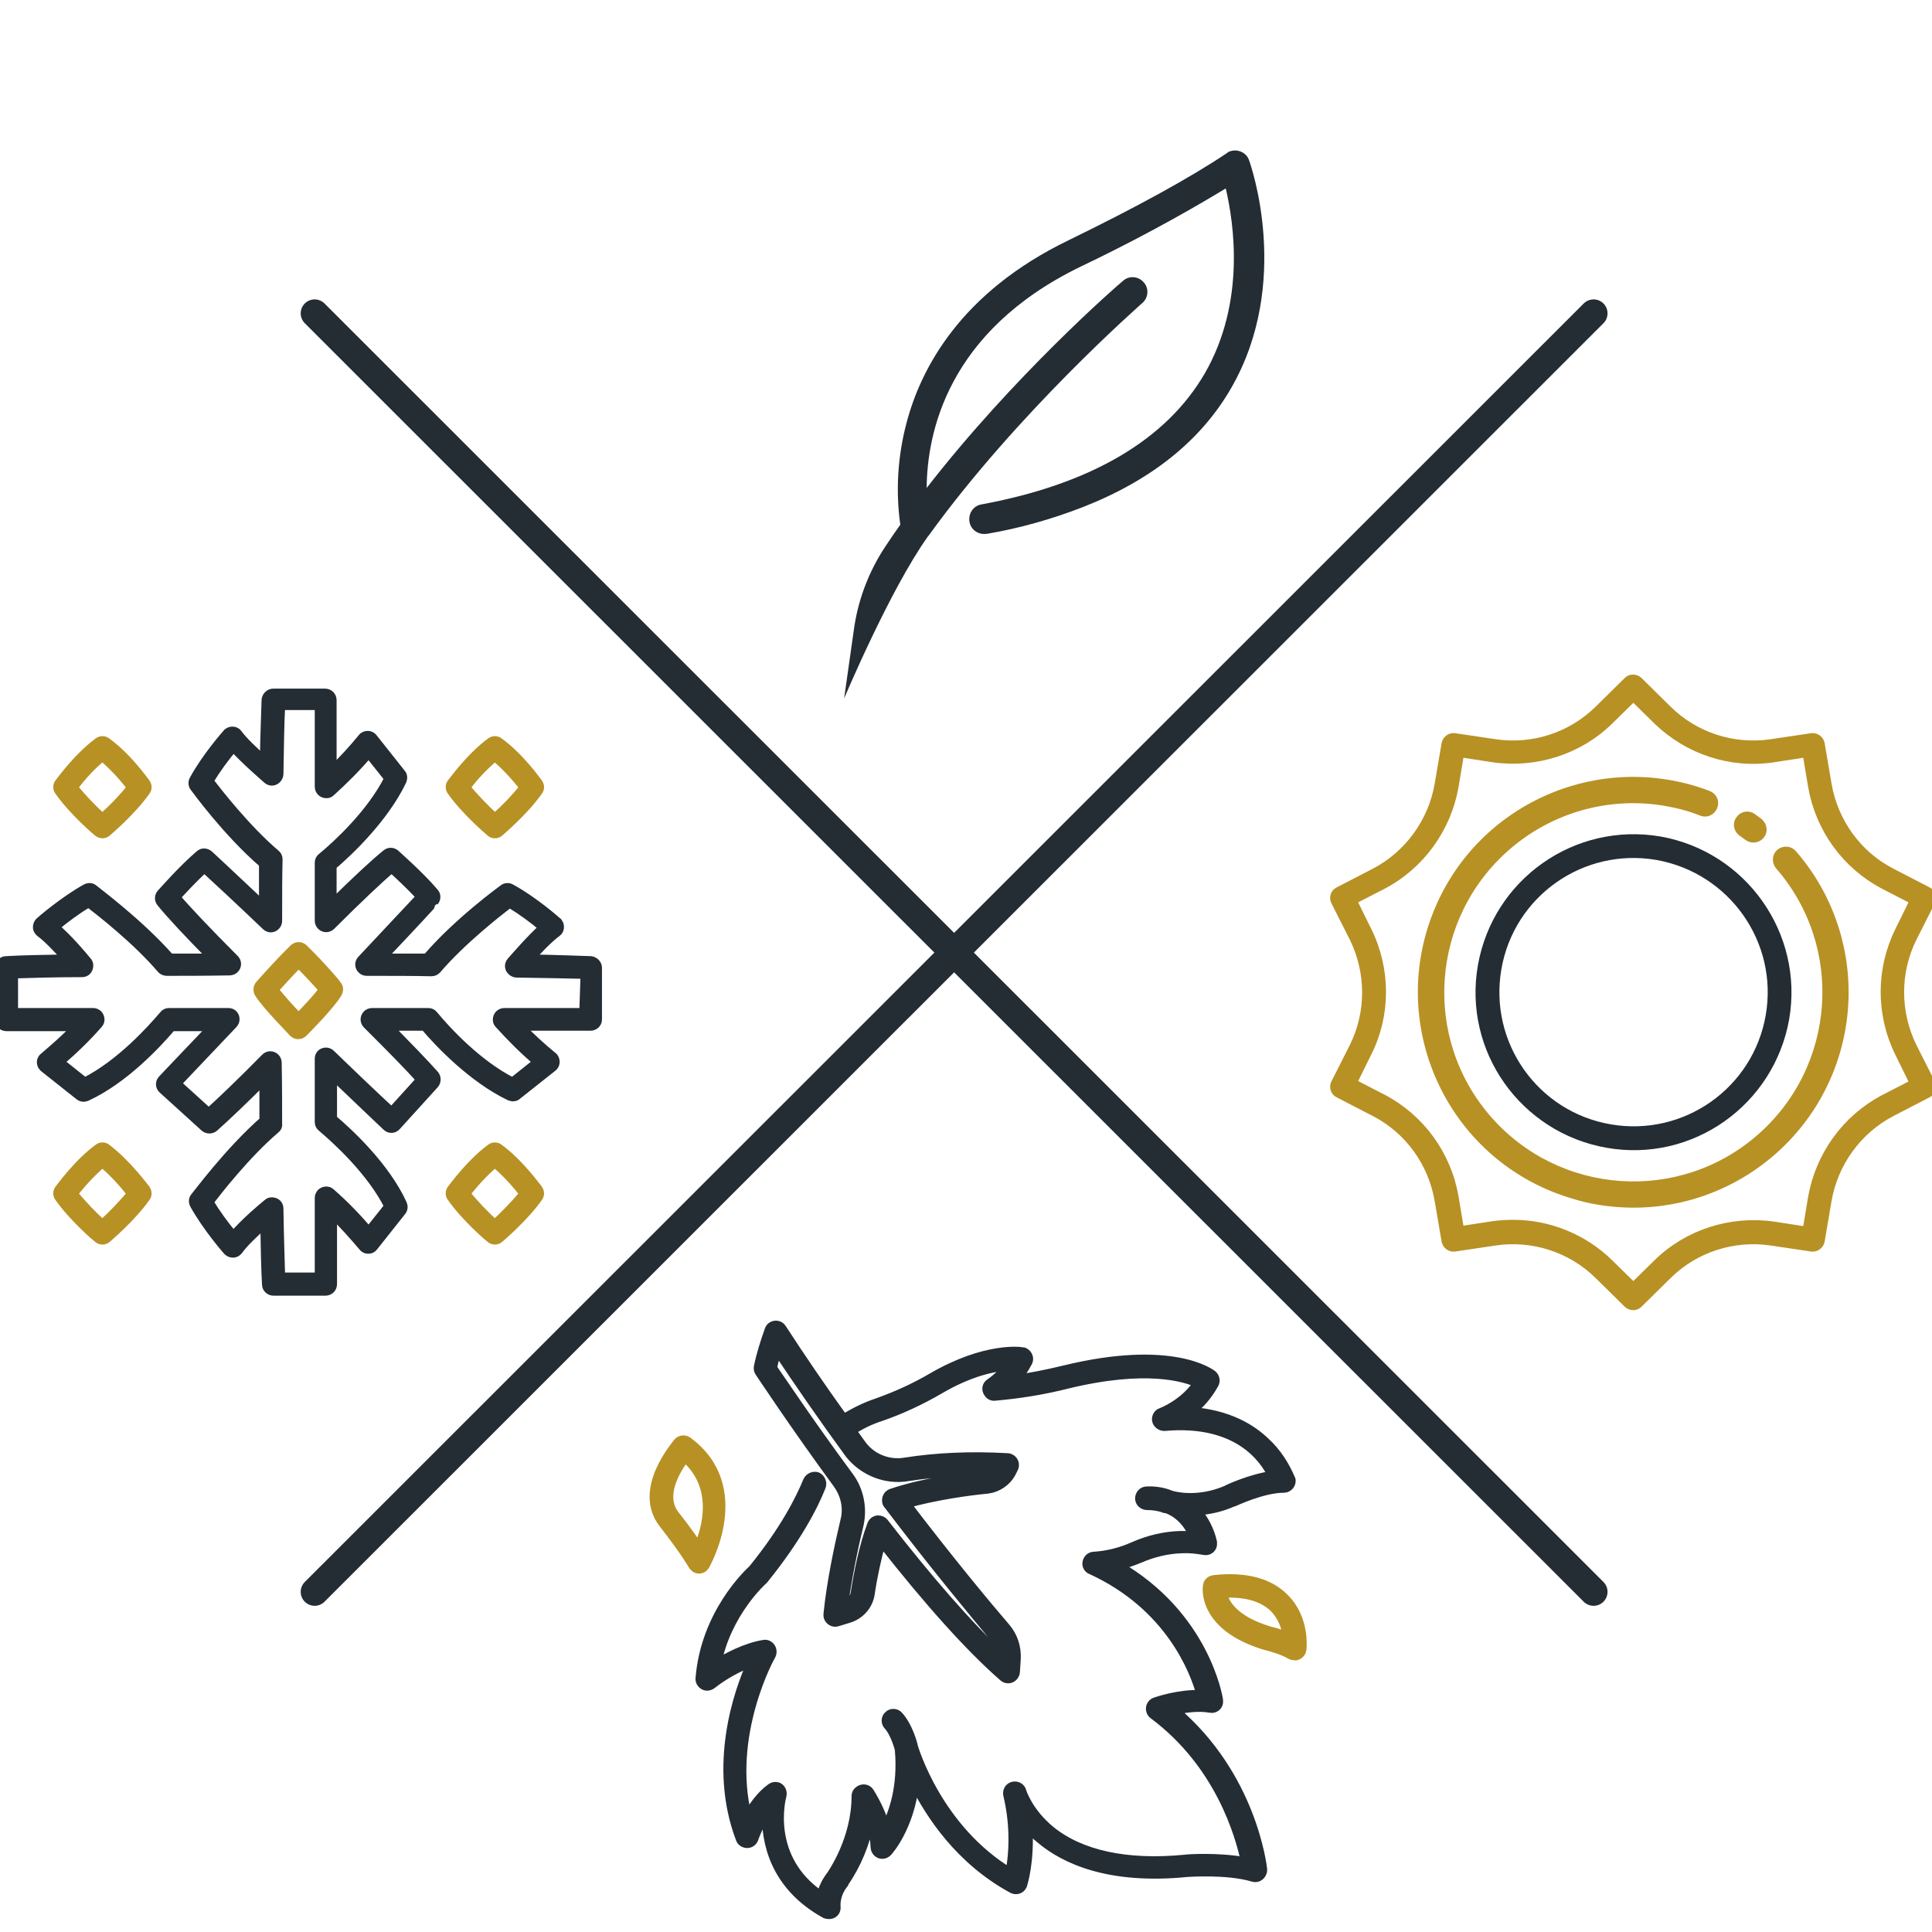 <?xml version="1.0" encoding="utf-8"?>
<!-- Generator: Adobe Illustrator 24.3.0, SVG Export Plug-In . SVG Version: 6.00 Build 0)  -->
<svg version="1.1" id="Capa_1" xmlns="http://www.w3.org/2000/svg" xmlns:xlink="http://www.w3.org/1999/xlink" x="0px" y="0px"
	 viewBox="0 0 447 447" style="enable-background:new 0 0 447 447;" xml:space="preserve">
<style type="text/css">
	.st0{fill:#B79124;}
	.st1{fill:#242C34;}
	.st2{fill:#242C34;stroke:#242C34;stroke-width:2.153;stroke-miterlimit:10;}
	.st3{fill:#B79124;stroke:#B79124;stroke-width:2.153;stroke-miterlimit:10;}
	.st4{fill:#B79124;stroke:#B79124;stroke-width:2.38;stroke-miterlimit:10;}
	.st5{fill:none;stroke:#242C34;stroke-width:6.458;stroke-linecap:round;stroke-miterlimit:10;}
</style>
<g>
	<g>
		<path class="st0" d="M739.7-112h-26.2c-2.2,0-4,1.8-4,4s1.8,4,4,4h26.2c2.2,0,4-1.8,4-4S741.9-112,739.7-112z"/>
	</g>
</g>
<g>
	<g>
		<path class="st0" d="M672.1-112h-26.3c-2.2,0-4,1.8-4,4s1.8,4,4,4h26.3c2.2,0,4-1.8,4-4S674.3-112,672.1-112z"/>
	</g>
</g>
<g>
	<g>
		<path class="st0" d="M604.4-112h-26.2c-2.2,0-4,1.8-4,4s1.8,4,4,4h26.2c2.2,0,4-1.8,4-4S606.6-112,604.4-112z"/>
	</g>
</g>
<g>
	<g>
		<path class="st0" d="M536.8-112h-26.2c-2.2,0-4,1.8-4,4s1.8,4,4,4h26.2c2.2,0,4-1.8,4-4S539-112,536.8-112z"/>
	</g>
</g>
<g>
	<g>
		<path class="st0" d="M752-176.5c-0.1-0.1-0.2-0.2-0.4-0.3c-12.9-11.2-32-11.2-44.9,0c-6.7,6-16.8,6-23.4,0
			c-12.9-11.2-32-11.2-44.9,0c-6.7,6-16.8,6-23.4,0c-12.9-11.2-32-11.2-44.9,0c-6.7,6-16.8,6-23.4,0c-12.9-11.2-32-11.2-44.9,0
			c-1.7,1.4-1.9,3.9-0.5,5.6c1.4,1.7,3.9,1.9,5.6,0.5c9.9-8.8,24.8-8.8,34.7,0c9.6,8.4,24,8.4,33.6,0c9.9-8.8,24.8-8.8,34.7,0
			c9.6,8.4,24,8.4,33.6,0c9.9-8.8,24.8-8.8,34.7,0c9.6,8.4,24,8.4,33.6,0c9.9-8.9,24.8-8.9,34.7,0c1.6,1.5,4.1,1.4,5.7-0.2
			C753.8-172.5,753.6-175,752-176.5z"/>
	</g>
</g>
<g>
	<g>
		<path class="st0" d="M640.7-445.2l-12-26.8c-0.9-2-3.3-2.9-5.3-2c-0.9,0.4-1.6,1.1-2,2l-12,27c-2.2,5.6-1.5,12,1.9,17
			c3.1,4.7,8.3,7.5,13.8,7.6c5.9,0,11.3-3,14.5-8C642.8-433.5,643.2-439.8,640.7-445.2z M632.5-432.8c-1.6,2.6-4.4,4.2-7.4,4.3
			c-2.9-0.1-5.5-1.6-7.1-4c-2-2.7-2.5-6.3-1.3-9.4l8.4-18.6l8,18.6C634.5-439,634.3-435.5,632.5-432.8z"/>
	</g>
</g>
<g>
	<g>
		<path class="st0" d="M583.1-429.2l-12-26.8c-0.9-2-3.3-2.9-5.3-2c-0.9,0.4-1.6,1.1-2,2l-12,27c-2.2,5.6-1.5,12,1.9,17
			c3.1,4.7,8.3,7.5,13.8,7.6c5.9,0,11.3-3,14.4-8C585.2-417.5,585.6-423.8,583.1-429.2z M575.2-416.8c-1.6,2.7-4.5,4.3-7.7,4.3
			c-2.9-0.1-5.6-1.6-7.1-4c-1.9-2.8-2.4-6.3-1.2-9.4l8.3-18.6l8.3,18.6C577.2-423,577-419.5,575.2-416.8z"/>
	</g>
</g>
<g>
	<g>
		<path class="st0" d="M698-429.2L686-456c-0.6-1.5-2.1-2.4-3.7-2.4c-1.6,0-3,1-3.6,2.4l-12,27c-2.2,5.6-1.5,12,1.9,17
			c3.1,4.7,8.2,7.5,13.8,7.6c5.9,0,11.3-3,14.4-8C700.1-417.5,700.5-423.8,698-429.2z M690.2-416.8c-1.7,2.7-4.6,4.3-7.7,4.3
			c-2.9-0.1-5.5-1.6-7.1-4c-1.9-2.8-2.4-6.3-1.2-9.4l8.2-18.6l8.3,18.6C692.1-423,691.9-419.5,690.2-416.8z"/>
	</g>
</g>
<g>
	<g>
		<path class="st1" d="M825.6-126.2c-0.7-1.4-2.1-2.2-3.6-2.2h-27.2v-72c0-22.3-18-40.4-40.3-40.5h-0.3v-58.3
			c0-17.3-14.1-31.4-31.4-31.4h-25.6v-65.3c0-2.2-1.8-4-4-4H672c-2.2,0-4,1.8-4,4v65.4h-28v-81.4c0-2.2-1.8-4-4-4h-21.5
			c-2.2,0-4,1.8-4,4v81.4h-28v-65.4c0-2.2-1.8-4-4-4h-21.3c-2.2,0-4,1.8-4,4v65.4h-25.6c-17.3,0-31.4,14.1-31.4,31.4v58.3h-0.3
			c-22.3,0-40.3,18.1-40.4,40.4v72h-27.3c-1.5,0-2.9,0.9-3.6,2.2c-0.6,1.3-0.4,2.8,0.4,4l26.1,33.4c0.8,1,1.9,1.5,3.1,1.5h149.7V-54
			c0,0.3,0,0.5,0,0.8h-16.6c-13.1,0.1-24.9,8.2-29.6,20.4c-0.5,1.2-0.3,2.6,0.4,3.7s2,1.7,3.3,1.8h127.3c1.3,0,2.5-0.7,3.3-1.8
			c0.7-1.1,0.9-2.5,0.4-3.7c-4.7-12.2-16.5-20.3-29.6-20.4H646c0-0.3,0-0.5,0-0.8v-33.4h149.7c1.2,0,2.4-0.6,3.1-1.5l26.2-33.2
			C826-123.3,826.1-124.9,825.6-126.2z M675.9-391.9h13.2v61.4h-13.2V-391.9z M618.4-407.9h13.4v77.4h-13.4V-407.9z M561.1-391.9
			h13.2v61.4h-13.2V-391.9z M504.1-288h191.5c2.2,0,4-1.8,4-4c0-2.2-1.8-4-4-4H504.1v-3.2c0-12.9,10.5-23.4,23.4-23.4h195.1
			c12.9,0,23.4,10.5,23.4,23.4l0,0v3.2h-29.2c-2.2,0-4,1.8-4,4c0,2.2,1.8,4,4,4H746v12.3H528.6c-2.2,0-4,1.8-4,4c0,2.2,1.8,4,4,4
			h217.5v26.8h-242V-288L504.1-288z M463.5-200.4c0-17.9,14.5-32.3,32.4-32.4h258.6c17.8,0,32.3,14.4,32.4,32.2v0.1v72H463.5V-200.4
			z M662.9-45.1c7.6,0,14.7,3.6,19.2,9.8v0.1H568.2c4.4-6.2,11.6-9.8,19.2-9.9H662.9z M638.4-53.2v0.1h-26.6c0-0.3,0-0.5,0-0.8
			v-33.3h26.3v33.3C638.2-53.6,638.3-53.4,638.4-53.2z M807-111.9h-25.9c-2.2,0-4,1.8-4,4s1.8,4,4,4h19.6l-6.8,8.7H642.7h-0.4h-0.4
			h-33.4h-0.4h-0.4H456.2l-6.8-8.7H469c2.2,0,4-1.8,4-4s-1.8-4-4-4h-25.8l-6.8-8.6h377.4L807-111.9z"/>
	</g>
</g>
<g>
	<g>
		<path class="st0" d="M-272.6,74.3l-23.2-24.4c-0.8-0.8-1.8-1.2-2.9-1.2h-99.2c-1.1,0-2.1,0.5-2.9,1.2L-424,74.3
			c-1.5,1.6-1.5,4,0,5.6l72.8,72.7c1.6,1.6,4.1,1.6,5.7,0l0,0l72.9-72.7C-271,78.4-271,75.9-272.6,74.3z M-339.7,56.7l15.5,16.4h-48
			l15.6-16.4L-339.7,56.7z M-396.2,56.7h28.2l-15.6,16.4h-28.1L-396.2,56.7z M-411.4,81.1h26.5l24.6,51L-411.4,81.1z M-348.2,138.9
			l-27.5-57.8h54.8L-348.2,138.9z M-336.2,132.1l24.1-51h26.8L-336.2,132.1z M-313,73.1l-15.6-16.4h28.4l15.2,16.4H-313z"/>
	</g>
</g>
<g>
	<g>
		<path class="st0" d="M-348.2,1.1c-2.2,0-4,1.8-4,4v16.4c0,2.2,1.8,4,4,4s4-1.8,4-4V5.1C-344.2,2.9-346,1.1-348.2,1.1z"/>
	</g>
</g>
<g>
	<g>
		<path class="st0" d="M-260.9,31.5c-1-2-3.4-2.7-5.4-1.7c-0.1,0.1-0.2,0.1-0.3,0.2l-14.3,8.2c-1.9,1.1-2.6,3.6-1.4,5.5l0,0
			c0.7,1.2,2,2,3.5,2c0.7,0,1.4-0.2,2-0.6l14.3-8.2C-260.6,35.9-259.8,33.5-260.9,31.5z"/>
	</g>
</g>
<g>
	<g>
		<path class="st0" d="M-415.5,38.2C-415.6,38.2-415.6,38.2-415.5,38.2l-14.3-8.3c-1.9-1.2-4.3-0.6-5.5,1.2
			c-1.2,1.9-0.6,4.3,1.2,5.5c0.1,0.1,0.2,0.1,0.3,0.2l0,0l14.3,8.2c0.6,0.4,1.3,0.5,2,0.6c1.4,0,2.8-0.8,3.5-2
			C-413,41.8-413.6,39.3-415.5,38.2z"/>
	</g>
</g>
<g>
	<g>
		<path class="st0" d="M-393.1,29c-0.1-0.1-0.1-0.2-0.2-0.3l-8.2-14.3c-1.2-1.9-3.7-2.4-5.5-1.2c-1.8,1.1-2.4,3.4-1.4,5.2l8.2,14.3
			c1,2,3.4,2.7,5.4,1.7C-392.8,33.4-392.1,31-393.1,29z"/>
	</g>
</g>
<g>
	<g>
		<path class="st0" d="M-289.7,13.1c-1.8-1-4.1-0.4-5.2,1.4l-8.2,14.3c-1.1,1.9-0.5,4.4,1.4,5.5l0,0c1.9,1.1,4.4,0.5,5.5-1.5l0,0
			l8.2-14.3C-286.9,16.5-287.7,14.1-289.7,13.1z"/>
	</g>
</g>
<g>
	<g>
		<path class="st0" d="M-367.3,22.5l-4.2-16c-0.5-2.2-2.7-3.5-4.8-3c-2.2,0.5-3.5,2.7-3,4.8c0,0.1,0,0.2,0.1,0.3l4.1,15.8
			c0.5,1.8,2.1,3,4,3c0.3,0.1,0.7,0.1,1,0C-368,26.8-366.7,24.7-367.3,22.5z"/>
	</g>
</g>
<g>
	<g>
		<path class="st0" d="M-319.6,3.3c-2.1-0.6-4.3,0.5-5,2.7c0,0.1-0.1,0.2-0.1,0.3l-4.2,16c-0.7,2.1,0.5,4.4,2.6,5c0,0,0,0,0.1,0
			c0.3,0.1,0.7,0.1,1,0c1.9,0.1,3.5-1.2,4-3l4.2-16C-316.3,6.2-317.5,3.9-319.6,3.3z"/>
	</g>
</g>
<g>
	<g>
		<path class="st1" d="M-157.6,356.4c-0.8-2.1-3.1-3.1-5.2-2.4s-3.1,3.1-2.4,5.2c3,7.9-1,16.8-9,19.8c-1.7,0.7-3.6,1-5.4,1H-517
			c-8.5,0-15.4-6.9-15.4-15.3c0-1.9,0.3-3.7,1-5.4c0.8-2.1-0.3-4.4-2.4-5.2c-2.1-0.8-4.4,0.3-5.2,2.4c-2.7,7.2-1.7,15.2,2.6,21.5
			c4.4,6.3,11.5,10,19.2,10h337.4c12.9,0,23.4-10.5,23.4-23.4C-156.2,361.8-156.7,359-157.6,356.4z"/>
	</g>
</g>
<g>
	<g>
		<path class="st1" d="M-517.2,336.2c-2.2,0-4,1.8-4,4v22.9c0,2.2,1.8,4,4,4s4-1.8,4-4v-22.9C-513.2,338-515,336.2-517.2,336.2z"/>
	</g>
</g>
<g>
	<g>
		<path class="st1" d="M-179.2,336.2c-2.2,0-4,1.8-4,4v22.9c0,2.2,1.8,4,4,4s4-1.8,4-4v-22.9C-175.2,338-177,336.2-179.2,336.2z"/>
	</g>
</g>
<g>
	<g>
		<path class="st1" d="M-157.6,295.6l-30.6-82.7c-2.9-7.8-9.8-13.5-18.1-14.9c5.3-4.5,8.9-10.7,10.3-17.6l34.5-175.2
			c3.3-16.9-7.8-33.3-24.7-36.6c-2-0.4-4-0.6-6.1-0.6h-312c-17.3,0-31.2,14-31.2,31.3c0,2,0.2,4,0.6,6l34.5,175.2
			c1.3,6.8,4.9,12.9,10.1,17.5c-8.1,1.5-14.9,7.2-17.8,14.9l-30.9,82.7c-4.5,12.1,1.7,25.6,13.9,30.1c2.6,1,5.3,1.4,8.1,1.5h337.4
			c12.9,0,23.4-10.6,23.4-23.5C-156.1,300.9-156.6,298.2-157.6,295.6z M-492.6,178.9L-492.6,178.9L-527.2,3.8
			c-2.5-12.6,5.7-24.8,18.3-27.3c1.6-0.3,3.1-0.5,4.7-0.4h312c12.8,0,23.2,10.4,23.2,23.2c0,1.5-0.1,3-0.4,4.5L-204,178.9
			c-2.2,10.9-11.7,18.7-22.8,18.7H-256c-6.9-26.9-25.1-49.4-50-61.6l6.6-6.6c1.6-1.6,1.6-4.1,0-5.7l0,0c-1.6-1.6-4.1-1.6-5.6,0
			l-43.2,43.2l-43.2-43.2c-1.6-1.6-4.1-1.6-5.6,0c-1.6,1.6-1.6,4.1,0,5.7l0,0l6.6,6.6c-24.8,12.3-42.9,34.8-49.8,61.6h-29.6
			C-480.9,197.6-490.5,189.8-492.6,178.9z M-426,200.1c-1.9,6.9-2.8,13.9-2.8,21c0,22.5,9.3,43.9,25.8,59.2h-9.2
			c-32.7-35.2-30.6-90.2,4.6-122.9c6.9-6.4,14.8-11.6,23.4-15.5l4.9,5C-402.2,156.4-419.5,176.1-426,200.1z M-373.2,153.1l22.2,22.2
			c1.6,1.6,4.1,1.6,5.7,0l0,0l22.2-22.2c20.5,7.5,36.5,23.8,43.6,44.5h-137.4C-409.8,177-393.7,160.6-373.2,153.1z M-419.1,205.6
			h141.8c6.4,28.4-4.9,57.9-28.7,74.7h-84.5C-414.2,263.5-425.6,234-419.1,205.6z M-267.5,221.3c0-7.1-1-14.2-2.8-21
			c-6.4-24-23.6-43.7-46.6-53.3l4.9-5c43.8,19.9,63.1,71.4,43.2,115.2c-3.9,8.5-9.1,16.4-15.4,23.2h-9.2
			C-276.9,265.1-267.6,243.7-267.5,221.3z M-174.1,318.2c-1.7,0.6-3.5,1-5.3,1h-337.5c-8.5,0-15.4-6.9-15.4-15.4
			c0-1.8,0.3-3.6,1-5.3l30.8-82.7c2.2-6,8-10,14.4-10h44c-0.9,5.2-1.3,10.4-1.3,15.7c0,21.4,7.2,42.3,20.6,59h-47.3
			c-2.2,0-4,1.8-4,4s1.8,4,4,4h244c2.2,0,4-1.8,4-4s-1.8-4-4-4h-47.4c13.4-16.8,20.6-37.6,20.6-59c0-5.3-0.5-10.5-1.3-15.7h44
			c6.4,0,12.2,4,14.4,10l30.8,82.7C-162.1,306.3-166.1,315.2-174.1,318.2z"/>
	</g>
</g>
<g>
	<g>
		<g>
			<path class="st0" d="M119-563.6c-0.1-1.5-1.4-36.9-14.3-49.7c-0.8-0.8-1.6-1.6-2.4-2.4c9.4-14.1,14.8-26.6,15.3-38.8
				c0.4-11.9-7.2-23.1-17.4-25.6c-8.9-2.2-17.3,2.9-22.4,13.7c-1.6,3.4-2.6,6.6-3.1,9.7c-2.9,2.2-5.1,4.3-5.8,4.9l-115.1,99.4
				c-0.9,0.8-2,1.7-1.6,3.3l0.3,1.5l1.5,0.5c1.3,0.4,2.3-0.3,3.2-0.9l123.2-84.3c4.2,6.6,9.9,12.3,15.1,17.3
				c-5.4,7.7-11.9,15.9-19.3,24.8c-20.5,24.5-22.1,49.5-15.4,57.3c0.3,0.4,0.8,0.7,1.2,0.8c0.8,0.3,1.8,0.1,2.5-0.5
				c1.1-0.9,1.2-2.6,0.3-3.7c-4.7-5.5-3.6-27.8,15.4-50.5c7.3-8.8,13.7-16.9,19.1-24.5c0.6,0.6,1.2,1.1,1.7,1.7
				c11.4,11.4,12.7,45.8,12.7,46.2c0.1,1.5,1.3,2.6,2.7,2.5C117.9-561,119-562.2,119-563.6z M71.2-637l-6.2,2.6l3.8-5.5
				c1.1-1.6,3.2-4.5,5.7-7.4c0.4,2.8,1.1,5.4,2.1,7.9C74.1-638.3,72.1-637.4,71.2-637z M81.3-641.9c-1.3-3.5-2-7.1-1.8-11
				c3.8-3.6,7.8-6.2,10.8-5.3c0.9,0.3,1.6,0.8,2.2,1.5c1,1.2,1.4,2.6,1,4.1C92.7-648.9,86.9-644.9,81.3-641.9z M98.4-619.4
				c-4.9-4.8-10-10-13.7-15.8c4.7-3.3,14.1-10.7,15.4-18c0.4-2.5-0.1-4.9-1.7-6.9c-1.3-1.6-2.8-2.7-4.7-3.3
				c-3.9-1.2-8.4,0.2-12.6,2.4c0.4-1.1,0.8-2.1,1.3-3.2c4-8.5,10-12.4,16.4-10.8c0.2,0.1,0.5,0.1,0.7,0.2c6.6,2,13,9.9,12.7,20.1
				C111.9-643.8,106.9-632.4,98.4-619.4z"/>
		</g>
	</g>
	<g>
		<path class="st1" d="M74.2-378.7H61.1v-95c0-17.5-14.2-31.6-31.7-31.7h-5.8c-2.9-14.3-16.9-23.5-31.1-20.6
			c-10.4,2.1-18.5,10.2-20.6,20.6h-6.4c-2-8.5-8.7-16.9-20-25.1c-6.1-4.4-12.6-8.2-19.4-11.4c-1.4-0.6-2.9-0.6-4.3,0
			c-6.8,3.2-13.3,7-19.4,11.4c-11.3,8.2-18.1,16.6-20,25.1h-6.4c-2.9-14.3-16.9-23.5-31.1-20.6c-10.4,2.1-18.5,10.2-20.6,20.6h-5.8
			c-17.5,0-31.6,14.2-31.7,31.7v95h-13.2c-7.3,0-13.2,5.9-13.2,13.2c0,7.3,5.9,13.2,13.2,13.2h94.4l9.7,18.3
			c0.9,1.7,2.7,2.8,4.7,2.8h25.7v42.2h-10.6c-2.9,0-5.3,2.4-5.3,5.3v15.8h-31c-2,0-3.7,1.1-4.7,2.8l-9.7,18.3h-28.5
			c-2.9,0-5.3,2.4-5.3,5.3c0,2.9,2.4,5.3,5.3,5.3h211c2.9,0,5.3-2.4,5.3-5.3c0-2.9-2.4-5.3-5.3-5.3H1L-8.1-265
			c-0.9-1.8-2.7-2.9-4.7-2.9h-31.7v-15.8c0-2.9-2.4-5.3-5.3-5.3h-10.6v-42.2h26.4c2,0,3.7-1.1,4.7-2.8l9.7-18.3h93.8
			c7.3,0,13.2-5.9,13.2-13.2C87.4-372.8,81.5-378.7,74.2-378.7L74.2-378.7z M-2.2-515.8c6.7,0,12.7,4.2,14.9,10.6h-29.8
			C-14.9-511.6-9-515.8-2.2-515.8z M-91.6-521.7c4.9-3.5,10.1-6.6,15.5-9.3c8.7,4.3,25.9,14.8,30.5,25.8h-61.1
			C-104-511.6-97.4-517.5-91.6-521.7z M-150-515.8c6.7,0,12.7,4.2,14.9,10.6h-29.8C-162.6-511.6-156.7-515.8-150-515.8z
			 M-181.6-494.7h211c11.6,0,21.1,9.5,21.1,21.1H18.9c-2.9,0-5.3,2.4-5.3,5.3v39.6c0,1.5-1.2,2.6-2.6,2.6c-1.5,0-2.6-1.2-2.6-2.6
			v-39.6c0-2.9-2.4-5.3-5.3-5.3h-15.8c-2.9,0-5.3,2.4-5.3,5.3v50.1c0,1.5-1.2,2.6-2.6,2.6c-1.5,0-2.6-1.2-2.6-2.6v-50.1
			c0-2.9-2.4-5.3-5.3-5.3h-174.1C-202.7-485.3-193.3-494.7-181.6-494.7L-181.6-494.7z M-202.7-463.1h168.8v44.8
			c0,7.3,5.9,13.2,13.2,13.2s13.2-5.9,13.2-13.2v-44.8h5.3v34.3c0,7.3,5.9,13.2,13.2,13.2s13.2-5.9,13.2-13.2v-34.3h26.4v84.4
			h-253.2V-463.1z M-16.1-257.3l5.3,10.6h-130.4l5.6-10.6H-16.1z M-55-278.4v10.6h-42.2v-10.6H-55z M-81.4-289v-42.2h10.6v42.2
			H-81.4z M-37.1-341.7h-77.4l-5.6-10.6h88.6L-37.1-341.7z M74.2-362.8h-300.7c-1.5,0-2.6-1.2-2.6-2.6c0-1.5,1.2-2.6,2.6-2.6H74.2
			c1.5,0,2.6,1.2,2.6,2.6C76.9-364,75.7-362.8,74.2-362.8L74.2-362.8z"/>
	</g>
</g>
<g>
	<g>
		<path class="st2" d="M138.2,235.9v-12c0-0.8-0.7-1.5-1.5-1.6c-3.3-0.1-8.1-0.3-14.2-0.4c1.8-2.1,4.4-4.8,6.3-6.2
			c0.7-0.5,0.8-1.5,0.3-2.2c-0.1-0.1-0.1-0.2-0.2-0.2c-0.2-0.2-5.4-4.8-10.7-7.7c-0.5-0.3-1.2-0.3-1.7,0.1
			c-0.4,0.3-10.6,7.7-17.7,16c-3,0-6.6,0-10.6,0c7.1-7.5,12.2-13,12.2-13.1c0.5-0.6,0.6-1.5,0-2.1c-3.3-3.9-8.8-8.7-9-8.9
			c-0.6-0.5-1.4-0.5-2,0c-2.6,2.1-6.8,6-12.6,11.7v-9c3.9-3.3,12.1-11.1,16.2-19.7c0.2-0.5,0.2-1.2-0.2-1.6l-6.5-8.2
			c-0.5-0.7-1.5-0.8-2.2-0.3c-0.1,0.1-0.2,0.2-0.2,0.2c-2.2,2.7-4.6,5.3-7.1,7.7V162c0-0.9-0.7-1.6-1.6-1.6h-12
			c-0.8,0-1.5,0.7-1.6,1.5c-0.1,3.3-0.3,8.1-0.4,14.2c-2.4-2.2-5-4.6-6.2-6.3c-0.5-0.7-1.5-0.8-2.2-0.3c-0.1,0.1-0.2,0.1-0.2,0.2
			c-0.2,0.2-4.8,5.4-7.7,10.7c-0.3,0.5-0.3,1.2,0.1,1.7c0.3,0.4,7.7,10.6,16,17.7c0,2.9,0,6.2,0,9.9c-7.3-6.9-12.7-11.9-12.7-11.9
			c-0.6-0.5-1.5-0.6-2.1,0c-3.9,3.3-8.7,8.8-8.9,9c-0.5,0.6-0.5,1.4,0,2c2.1,2.6,6.1,6.9,12,12.9c-3.8,0-7.2,0-10,0
			c-7.2-8.2-17.3-15.6-17.7-16c-0.5-0.4-1.1-0.4-1.7-0.1c-5.2,2.9-10.5,7.5-10.7,7.7c-0.6,0.6-0.7,1.6-0.1,2.2
			c0.1,0.1,0.2,0.2,0.2,0.2c1.8,1.3,4.4,4.1,6.3,6.2c-6.1,0.1-10.8,0.2-14.2,0.4c-0.8,0-1.5,0.7-1.5,1.6v12c0,0.9,0.7,1.6,1.6,1.6
			h16.4c-2.4,2.5-5,4.8-7.7,7.1c-0.7,0.5-0.8,1.5-0.2,2.2c0.1,0.1,0.2,0.2,0.2,0.2l8.2,6.5c0.5,0.4,1.1,0.4,1.6,0.2
			c8.7-4,16.4-12.3,19.7-16.2h9.6c-6.8,7.1-11.7,12.3-11.7,12.3c-0.6,0.6-0.6,1.6,0.1,2.2c0,0,0,0,0,0l9.7,8.8
			c0.6,0.5,1.5,0.5,2.1,0c2.8-2.5,6.7-6.2,11.6-11.1c0,3.6,0,6.8,0,9.6c-8.2,7.2-15.6,17.3-16,17.7c-0.4,0.5-0.4,1.1-0.1,1.7
			c2.9,5.2,7.5,10.5,7.7,10.7c0.6,0.6,1.6,0.7,2.2,0.1c0.1-0.1,0.2-0.2,0.2-0.2c1.2-1.7,3.7-4.1,6.2-6.3c0.1,6.1,0.2,10.8,0.4,14.2
			c0,0.8,0.7,1.5,1.6,1.5h12c0.9,0,1.6-0.7,1.6-1.6v-16.4c2.5,2.4,4.8,5,7.1,7.7c0.3,0.4,0.7,0.6,1.2,0.6h0c0.5,0,0.9-0.2,1.2-0.6
			l6.5-8.2c0.4-0.5,0.4-1.1,0.2-1.6c-4-8.7-12.3-16.4-16.2-19.7v-10.3c7.2,6.9,12.6,12,12.6,12c0.6,0.6,1.6,0.6,2.2-0.1c0,0,0,0,0,0
			l8.8-9.7c0.5-0.6,0.5-1.5,0-2.1c-2.4-2.7-6.1-6.5-10.8-11.3h8.6c3.3,3.9,11.1,12.1,19.7,16.2c0.5,0.2,1.2,0.2,1.6-0.2l8.2-6.5
			c0.7-0.5,0.8-1.5,0.3-2.2c-0.1-0.1-0.2-0.2-0.2-0.2c-2.7-2.2-5.3-4.6-7.7-7.1h16.4C137.5,237.4,138.2,236.7,138.2,235.9z
			 M135.1,234.3h-18.4c-0.9,0-1.6,0.7-1.6,1.6c0,0.4,0.1,0.7,0.4,1c2.8,3.1,5.8,6.1,9,8.8l-5.9,4.7c-8.2-4.1-15.5-12.1-18.3-15.5
			c-0.3-0.4-0.7-0.6-1.2-0.6h-13c-0.9,0-1.6,0.7-1.6,1.6c0,0.4,0.2,0.8,0.5,1.1c5.4,5.4,9.6,9.6,12.4,12.8l-6.8,7.5
			c-2.3-2.1-7.7-7.2-14.1-13.4c-0.6-0.6-1.6-0.6-2.2,0c-0.3,0.3-0.4,0.7-0.4,1.1v14.6c0,0.5,0.2,0.9,0.6,1.2
			c3.3,2.8,11.4,10.1,15.5,18.3l-4.7,5.9c-2.7-3.2-5.6-6.2-8.8-9c-0.6-0.6-1.6-0.5-2.2,0.1c-0.2,0.3-0.4,0.6-0.4,1v18.4h-9
			c-0.1-3.8-0.3-9.2-0.4-15.9c0-0.9-0.7-1.5-1.6-1.5c-0.4,0-0.7,0.1-1,0.4c-1,0.8-5.3,4.4-7.9,7.5c-2.1-2.5-4-5.1-5.7-7.9
			c2-2.6,8.6-11.1,15.4-16.9c0.4-0.3,0.6-0.7,0.5-1.2c0-3.9,0-8.6-0.1-14.1c0-0.9-0.7-1.6-1.6-1.6c-0.4,0-0.8,0.2-1.1,0.5
			c-5.5,5.6-9.9,9.8-13.1,12.7l-7.5-6.8c2.1-2.2,7.1-7.5,13.1-13.8c0.6-0.6,0.6-1.6,0-2.2c-0.3-0.3-0.7-0.4-1.1-0.4H39.1
			c-0.5,0-0.9,0.2-1.2,0.6c-2.8,3.3-10.1,11.4-18.3,15.5l-5.9-4.7c3.2-2.7,6.2-5.6,9-8.8c0.6-0.6,0.5-1.6-0.1-2.2
			c-0.3-0.2-0.6-0.4-1-0.4H3.1v-9c3.8-0.1,9.2-0.3,15.9-0.3c0.9,0,1.5-0.7,1.5-1.6c0-0.4-0.1-0.7-0.4-1c-0.8-1-4.4-5.3-7.5-7.9
			c2.5-2.1,5.1-4,7.9-5.7c2.6,2,11.1,8.6,16.9,15.4c0.3,0.3,0.7,0.5,1.2,0.5h0c3.9,0,8.8,0,14.5-0.1c0.9,0,1.6-0.7,1.6-1.6
			c0-0.4-0.2-0.8-0.5-1.1c-6.5-6.5-11-11.3-13.6-14.3c1.4-1.5,4.1-4.5,6.7-6.8c2.2,2,7.7,7.1,14.3,13.4c0.6,0.6,1.6,0.6,2.2-0.1
			c0.3-0.3,0.4-0.7,0.4-1.1c0-5.5,0-10.3,0.1-14.2c0-0.5-0.2-0.9-0.6-1.2c-6.8-5.8-13.4-14.3-15.4-16.9c1.7-2.8,3.6-5.4,5.7-7.9
			c2.7,3,7,6.7,7.9,7.5c0.7,0.6,1.6,0.5,2.2-0.2c0.2-0.3,0.4-0.6,0.4-1c0.1-6.7,0.2-12.1,0.4-15.9h9V182c0,0.9,0.7,1.6,1.6,1.6
			c0.4,0,0.7-0.1,1-0.4c3.1-2.8,6.1-5.8,8.8-9l4.7,5.9c-4.1,8.2-12.1,15.5-15.5,18.3c-0.4,0.3-0.6,0.7-0.6,1.2V213
			c0,0.9,0.7,1.6,1.6,1.6c0.4,0,0.8-0.2,1.1-0.5c6.3-6.3,11-10.7,14-13.3c1.5,1.4,4.5,4.1,6.8,6.7c-2.1,2.2-7.3,7.8-13.7,14.6
			c-0.6,0.6-0.6,1.6,0.1,2.2c0.3,0.3,0.7,0.4,1.1,0.4c5.8,0,10.9,0,14.9,0.1c0.5,0,0.9-0.2,1.2-0.5c5.8-6.8,14.3-13.4,16.9-15.4
			c2.8,1.7,5.4,3.6,7.9,5.7c-3,2.7-6.7,7-7.5,7.9c-0.6,0.7-0.5,1.6,0.2,2.2c0.3,0.2,0.6,0.4,1,0.4c6.7,0.1,12.1,0.2,15.9,0.3
			L135.1,234.3z"/>
		<g>
			<path class="st3" d="M70.2,219.5c-0.6-0.6-1.6-0.6-2.2,0c-3.9,3.8-7.7,8.2-7.9,8.4c-0.4,0.5-0.5,1.2-0.2,1.8
				c1.7,2.8,7.8,8.9,8,9.2c0.6,0.6,1.6,0.6,2.2,0c0,0,0,0,0,0c0.3-0.3,6.4-6.4,8-9.2c0.3-0.6,0.3-1.3-0.2-1.8
				C77.9,227.7,74.1,223.3,70.2,219.5z M69.1,235.5c-2.1-2.1-4-4.3-5.8-6.5c1.2-1.3,3.4-3.8,5.8-6.2c2.4,2.4,4.7,4.9,5.8,6.2
				C73.1,231.3,71.1,233.4,69.1,235.5z"/>
			<path class="st3" d="M22.7,192.5c0.6,0.5,1.4,0.5,2,0c0.2-0.2,5.7-4.8,9-9.5c0.4-0.5,0.4-1.2,0-1.8c-0.2-0.2-4.2-6-9.1-9.5
				c-0.5-0.4-1.3-0.4-1.8,0c-4.8,3.5-8.9,9.3-9.1,9.5c-0.4,0.5-0.4,1.3,0,1.8C17,187.7,22.4,192.3,22.7,192.5z M23.7,175
				c2.5,2.1,4.8,4.6,6.8,7.2c-2.1,2.6-4.3,4.9-6.8,7.1c-2.5-2.2-4.7-4.6-6.8-7.1C18.9,179.5,21.1,177.1,23.7,175L23.7,175z"/>
			<path class="st3" d="M113.5,192.5c0.6,0.5,1.4,0.5,2,0c0.2-0.2,5.7-4.8,9-9.5c0.4-0.5,0.4-1.2,0-1.8c-0.2-0.2-4.2-6-9.1-9.5
				c-0.5-0.4-1.3-0.4-1.8,0c-4.8,3.5-8.9,9.3-9.1,9.5c-0.4,0.5-0.4,1.3,0,1.8C107.8,187.7,113.3,192.3,113.5,192.5z M114.5,175
				c2.5,2.1,4.8,4.6,6.8,7.2c-2.1,2.6-4.3,4.9-6.8,7.1c-2.4-2.2-4.7-4.6-6.8-7.1C109.7,179.5,112,177.1,114.5,175L114.5,175z"/>
			<path class="st3" d="M24.6,265.7c-0.5-0.4-1.3-0.4-1.8,0c-4.8,3.5-8.9,9.3-9.1,9.5c-0.4,0.5-0.4,1.3,0,1.8c3.3,4.7,8.7,9.3,9,9.5
				c0.6,0.5,1.4,0.5,2,0c0.2-0.2,5.7-4.8,9-9.5c0.4-0.5,0.4-1.2,0-1.8C33.5,275,29.4,269.3,24.6,265.7z M23.7,283.3
				c-2.5-2.2-4.7-4.6-6.8-7.1c2-2.6,4.3-5.1,6.8-7.2c2.5,2.1,4.8,4.6,6.8,7.2C28.4,278.7,26.1,281.1,23.7,283.3z"/>
			<path class="st3" d="M115.4,265.7c-0.5-0.4-1.3-0.4-1.8,0c-4.8,3.5-8.9,9.3-9.1,9.5c-0.4,0.5-0.4,1.3,0,1.8
				c3.3,4.7,8.7,9.3,9,9.5c0.6,0.5,1.4,0.5,2,0c0.2-0.2,5.7-4.8,9-9.5c0.4-0.5,0.4-1.2,0-1.8C124.3,275,120.3,269.3,115.4,265.7z
				 M114.5,283.3c-2.5-2.2-4.7-4.6-6.8-7.1c2-2.6,4.3-5.1,6.8-7.2c2.5,2.1,4.8,4.6,6.8,7.2C119.2,278.7,116.9,281.1,114.5,283.3
				L114.5,283.3z"/>
		</g>
	</g>
	<g>
		<path class="st2" d="M292.8,333.7c-3.2-3.1-8.6-6.5-17.4-7.1c2.3-1.7,4.1-3.9,5.5-6.4c0.4-0.7,0.2-1.6-0.4-2.1
			c-0.4-0.3-9.3-7.2-34.3-1.1c-4.1,1-7.8,1.7-11.2,2.2c1.1-1.2,2-2.6,2.8-4.1c0.4-0.8,0-1.8-0.8-2.2c-0.1-0.1-0.3-0.1-0.4-0.1
			c-0.3-0.1-8.5-1.3-20.9,5.9c-4.1,2.4-8.3,4.3-12.8,5.9c-2.7,0.9-5.3,2.2-7.7,3.7c-5.1-7.1-9.9-14.1-14.3-20.9
			c-0.5-0.8-1.5-1-2.3-0.5c-0.3,0.2-0.5,0.5-0.6,0.8c-1,2.8-1.9,5.6-2.5,8.5c-0.1,0.4,0,0.9,0.2,1.2c0.1,0.1,7.7,11.7,18.1,25.9
			c1.8,2.5,2.5,5.6,1.7,8.6c-1.4,5.9-3.2,14.4-3.9,21.6c-0.1,0.9,0.6,1.7,1.5,1.8c0.2,0,0.4,0,0.7-0.1l2.6-0.8
			c2.6-0.8,4.5-3,4.9-5.6c0.6-4.1,1.5-8.2,2.6-12.2c11,14,20.5,24.6,28.3,31.4c0.7,0.6,1.7,0.5,2.3-0.2c0.2-0.3,0.4-0.6,0.4-1
			l0.2-3.1c0.1-2.6-0.7-5.1-2.4-7.1c-4.3-5-12.8-15.2-23.1-28.7c6.7-1.9,14.6-3,18.9-3.4c2.3-0.3,4.4-1.7,5.5-3.8l0.5-1
			c0.4-0.8,0.1-1.8-0.7-2.2c-0.2-0.1-0.4-0.2-0.7-0.2c-8.6-0.5-16.6-0.1-23.6,1c-3.9,0.7-7.9-0.9-10.2-4.1c-0.8-1.1-1.6-2.2-2.3-3.2
			c2.1-1.4,4.4-2.5,6.9-3.3c4.6-1.6,9.1-3.7,13.4-6.2c7.3-4.3,12.9-5.3,16-5.5c-1.2,1.5-2.6,2.9-4.2,4c-0.8,0.5-1,1.5-0.4,2.3
			c0.3,0.5,0.9,0.8,1.5,0.7c5.7-0.5,11.3-1.4,16.8-2.8c18.2-4.4,27.2-1.6,30.2-0.2c-3.2,4.8-8.4,6.8-8.5,6.8c-0.9,0.3-1.3,1.3-1,2.1
			c0.3,0.7,1,1.1,1.7,1.1c16.9-1.5,23.1,7.4,25,11.4c-5,0.7-10.2,3.1-10.7,3.4c-6.8,2.9-12.4,1.3-12.9,1.1c-1.7-0.7-3.6-1-5.5-0.9
			c-0.9,0-1.6,0.8-1.6,1.7c0,0.9,0.8,1.6,1.7,1.6l0,0c1.4,0,2.8,0.2,4.1,0.7c0,0,0,0,0.1,0s0,0,0.1,0l0.1,0c3.5,1.2,5.5,4.2,6.4,6.4
			c-1-0.1-2.1-0.1-3.1-0.1c-3.7,0.1-7.4,1-10.8,2.5c-2.9,1.3-6,2.1-9.2,2.3c-0.9,0-1.6,0.8-1.6,1.7c0,0.6,0.4,1.2,1,1.4
			c18.1,8.3,23.9,23.3,25.4,28.9c-5.2-0.2-10.3,1.6-10.6,1.7c-0.9,0.3-1.3,1.3-1,2.1c0.1,0.3,0.3,0.6,0.6,0.8
			c15.4,11.5,20,28,21.3,34.1c-6.3-1.2-13.7-0.7-14.1-0.6c-13.4,1.3-24.1-1-31.1-6.7c-5.2-4.3-6.6-9-6.6-9c-0.2-0.9-1.1-1.4-2-1.2
			s-1.4,1.1-1.2,2c1.4,5.9,1.6,12.1,0.5,18c-16.7-10.1-22.2-28.5-22.4-29.2c-0.1-0.6-1.2-4.7-3.4-7.1c-0.6-0.7-1.7-0.7-2.3-0.1
			c-0.7,0.6-0.7,1.7-0.1,2.3c0,0,0,0,0,0c1.4,1.5,2.3,4.4,2.6,5.5c0.8,8.7-1.4,14.8-3.2,18.3c-0.8-2.9-2.1-5.7-3.7-8.3
			c-0.5-0.8-1.5-1-2.3-0.5c-0.5,0.3-0.8,0.8-0.8,1.4c0,10-5.5,17.8-5.8,18.3c-1.1,1.4-1.9,3-2.3,4.8c-12.9-8.7-9.3-22.6-9.1-23.3
			c0.2-0.9-0.3-1.8-1.1-2c-0.5-0.1-1,0-1.4,0.3c-2.5,1.8-4.3,4.5-5.5,6.7c-4.8-18.8,5.3-37.2,5.5-37.4c0.4-0.8,0.2-1.8-0.6-2.3
			c-0.3-0.2-0.7-0.3-1.1-0.2c-4.2,0.7-8.3,2.9-10.9,4.5c2.3-11.9,10.6-19.3,10.7-19.4c0.1-0.1,0.1-0.1,0.2-0.2
			c7.6-9.4,11.5-16.9,13.3-21.5c0.3-0.8-0.1-1.8-0.9-2.2c-0.8-0.3-1.8,0.1-2.2,0.9l0,0c-1.8,4.4-5.4,11.5-12.7,20.5
			c-1.2,1.1-11,10.4-12.2,25.2c-0.1,0.9,0.6,1.7,1.5,1.8c0.4,0,0.8-0.1,1.2-0.4c2.8-2.2,5.9-3.9,9.3-5.2c-3.2,7-9.1,24-2.7,40.9
			c0.2,0.7,0.9,1.1,1.6,1.1c0.7,0,1.3-0.5,1.5-1.1c0.7-2,1.7-4,3-5.8c-0.2,6.2,1.6,16.6,13.6,23.2c0.6,0.2,1.2,0.2,1.7-0.1
			c0.5-0.3,0.8-0.9,0.7-1.6c-0.1-1.9,0.6-3.8,1.8-5.3c0,0,0,0,0-0.1c3-4.3,5-9.2,6-14.4c0.8,1.9,1.2,4,1.3,6c0,0.9,0.7,1.7,1.6,1.7
			c0.5,0,0.9-0.2,1.2-0.5c0.3-0.3,5.1-5.6,6.3-15.9c3.6,7.2,10.5,17.8,22.7,24.4c0.8,0.4,1.8,0.1,2.2-0.7c0-0.1,0.1-0.2,0.1-0.3
			c0.1-0.3,1.7-5.4,1.2-13.4c0.9,1.1,2,2.1,3.1,3c5.4,4.5,15.6,9.4,33.7,7.6c0.1,0,9.3-0.7,15.3,1.1c0.9,0.3,1.8-0.2,2.1-1.1
			c0.1-0.2,0.1-0.4,0.1-0.7c-0.1-0.9-2.5-21.7-20.4-36.8c2.3-0.5,5.5-1,8.3-0.5c0.9,0.2,1.8-0.4,1.9-1.3c0-0.2,0-0.4,0-0.5
			c-0.1-0.9-3.3-19.7-23.3-31.2c1.8-0.4,3.5-1,5.2-1.7c3-1.3,6.3-2.1,9.6-2.2c1.7-0.1,3.5,0.1,5.2,0.4c0.9,0.2,1.8-0.4,1.9-1.3
			c0-0.2,0-0.4,0-0.6c-0.6-2.7-1.9-5.2-3.7-7.3c2.9-0.1,5.8-0.8,8.5-2c0,0,0,0,0.1,0c0.1,0,6.7-3.2,11.6-3.2c0.9,0,1.7-0.7,1.7-1.7
			c0-0.1,0-0.3-0.1-0.4C297.3,339.1,295.4,336.1,292.8,333.7z M210.1,341.6c6.6-1,13.2-1.4,19.8-1.1c-0.5,0.4-1.1,0.6-1.8,0.7
			c-5,0.5-14.4,1.8-21.8,4.3c-0.9,0.3-1.3,1.2-1.1,2.1c0.1,0.2,0.1,0.3,0.3,0.5c11,14.5,20.2,25.5,24.6,30.8
			c1.1,1.2,1.6,2.8,1.6,4.4c-7.6-7.1-16.7-17.5-27.2-31c-0.3-0.4-0.8-0.6-1.3-0.6c-0.1,0-0.2,0-0.2,0c-0.6,0.1-1.1,0.5-1.3,1.1
			c-1.9,5-3.1,11.3-3.8,15.7c-0.2,1.4-1.2,2.6-2.6,3l-0.2,0.1c0.9-6.3,2.1-12.5,3.6-18.7c0.9-3.9,0.1-8.1-2.3-11.3
			c-9.1-12.3-16-22.7-17.7-25.1c0.3-1.5,0.7-3,1.1-4.2c5.2,7.8,10.8,15.9,16.8,24.1C199.8,340.4,205,342.5,210.1,341.6z"/>
		<path class="st3" d="M153.5,352.5c5.2,6.7,6.8,9.6,6.8,9.6c0.3,0.5,0.8,0.9,1.4,0.9h0c0.6,0,1.1-0.3,1.4-0.8
			c0.1-0.2,10.4-18.1-4-28.7c-0.7-0.5-1.6-0.4-2.2,0.2C156.6,334.2,147.3,344.6,153.5,352.5z M158.5,337.2
			c7.7,6.7,5.1,16.3,3.1,20.8c-1.1-1.6-2.8-4.1-5.5-7.5C152.6,346,156.5,339.8,158.5,337.2z"/>
		<path class="st3" d="M301.2,381.6c0-0.3,0.8-7-4-11.8c-3.5-3.6-9-5.1-16.3-4.3c-0.8,0.1-1.4,0.6-1.5,1.4
			c-0.1,0.4-1.3,9.4,13.4,13.8c0,0,0.1,0,0.1,0c1.1,0.3,4.3,1.2,5.6,2.1c0.3,0.2,1.3,0.4,1.6,0.2
			C300.8,382.7,301.1,382.2,301.2,381.6z M293.8,377.4c-8.7-2.6-10.6-6.7-11-8.8c5.5-0.3,9.5,0.9,12.1,3.5c1.7,1.8,2.7,4.2,3,6.6
			C296.6,378.2,295.2,377.7,293.8,377.4L293.8,377.4z"/>
	</g>
	<g>
		<path class="st3" d="M309,250.7c-0.4,0.8-0.1,1.8,0.7,2.2l8.5,4.4c7.9,4.1,13.3,11.7,14.8,20.4l1.6,9.4c0.2,0.9,1,1.5,1.9,1.4
			l9.4-1.4c8.8-1.3,17.7,1.6,24,7.8l6.8,6.7c0.7,0.6,1.7,0.6,2.3,0l6.8-6.7c6.3-6.2,15.2-9.1,24-7.8l9.4,1.4
			c0.9,0.1,1.7-0.5,1.9-1.4l1.6-9.4c1.5-8.7,7-16.3,14.8-20.4l8.5-4.4c0.8-0.4,1.1-1.4,0.7-2.2l-4.3-8.5c-3.9-8-3.9-17.3,0-25.2
			l4.3-8.5c0.4-0.8,0.1-1.8-0.7-2.2l-8.5-4.4c-7.9-4.1-13.3-11.7-14.8-20.4l-1.6-9.4c-0.2-0.9-1-1.5-1.9-1.4l-9.4,1.4
			c-8.8,1.3-17.7-1.6-24-7.8l-6.8-6.7c-0.7-0.6-1.7-0.6-2.3,0l-6.8,6.7c-6.3,6.2-15.2,9.1-24,7.8l-9.4-1.4c-0.9-0.1-1.7,0.5-1.9,1.4
			l-1.6,9.4c-1.5,8.7-7,16.3-14.8,20.4l-8.5,4.4c-0.8,0.4-1.1,1.4-0.7,2.2l4.3,8.5c3.9,8,3.9,17.3,0,25.2L309,250.7z M316.3,215.4
			l-3.5-7.1l7-3.6c8.8-4.6,14.9-13.1,16.6-22.8l1.3-7.8l7.8,1.2c9.8,1.4,19.8-1.8,26.8-8.7l5.6-5.5l5.6,5.5
			c7.1,6.9,17,10.2,26.8,8.7l7.8-1.2l1.3,7.8c1.7,9.8,7.8,18.2,16.6,22.8l7,3.6l-3.5,7.1c-4.4,8.9-4.4,19.3,0,28.2l3.5,7.1l-7,3.6
			c-8.8,4.6-14.9,13.1-16.6,22.8l-1.3,7.8l-7.8-1.2c-9.8-1.4-19.8,1.8-26.8,8.7l-5.6,5.5l-5.6-5.5c-5.9-5.8-13.9-9.1-22.2-9.1
			c-1.5,0-3.1,0.1-4.6,0.3l-7.8,1.2l-1.3-7.8c-1.7-9.8-7.8-18.2-16.6-22.8l-7-3.6l3.5-7.1C320.7,234.8,320.7,224.3,316.3,215.4
			L316.3,215.4z"/>
		<path class="st2" d="M384,194.6c-19.3-3.3-37.6,9.6-41,28.9s9.6,37.6,28.9,41s37.6-9.6,41-28.9c0,0,0,0,0,0
			C416.2,216.3,403.2,198,384,194.6z M409.6,235c-3,17.5-19.6,29.2-37.1,26.2c-17.5-3-29.2-19.6-26.2-37.1
			c3-17.5,19.6-29.2,37.1-26.2c0,0,0,0,0,0C400.9,201,412.6,217.6,409.6,235L409.6,235z"/>
		<g>
			<path class="st4" d="M369.6,277.5c26.5,4.6,51.6-13.2,56.2-39.6c2.5-14.4-1.6-29.2-11.2-40.2c-0.7-0.8-1.8-0.8-2.6-0.2
				c-0.8,0.7-0.8,1.8-0.2,2.6c16.3,18.7,14.3,47.1-4.4,63.4s-47.1,14.3-63.4-4.4c-16.3-18.7-14.3-47.1,4.4-63.4
				c10.2-8.9,23.8-12.7,37.1-10.4c2.8,0.5,5.6,1.2,8.3,2.3c1,0.4,2-0.1,2.4-1.1s-0.1-2-1.1-2.4c-25.1-9.5-53.2,3.1-62.7,28.2
				s3.1,53.2,28.2,62.7C363.6,276.1,366.6,277,369.6,277.5L369.6,277.5z"/>
			<path class="st4" d="M403.2,192.4c0.5,0.3,0.9,0.7,1.4,1c0.8,0.6,2,0.4,2.6-0.4c0.6-0.8,0.4-1.9-0.4-2.6c-0.5-0.4-1-0.7-1.5-1.1
				c-0.8-0.6-2-0.4-2.6,0.5C402.1,190.6,402.3,191.8,403.2,192.4C403.2,192.4,403.2,192.4,403.2,192.4z"/>
		</g>
	</g>
	<path class="st1" d="M195.3,161.6c0,0,10.6-25.2,19.4-37.5c0,0,0-0.1,0.1-0.1c20.7-28.7,49.1-53.5,49.5-53.9
		c1.4-1.2,1.6-3.4,0.3-4.8c-1.2-1.4-3.4-1.6-4.8-0.3l0,0c-1.6,1.3-25.4,22.1-45.4,47.9c0.1-12.6,4.7-36.2,35.6-51.2
		c11.5-5.5,22.7-11.5,33.6-18.1c1.9,8.1,4.6,26.3-4.8,42.7c-8.9,15.4-26.3,25.7-51.7,30.4c-1.9,0.3-3.1,2.1-2.8,4
		c0.3,1.9,2.1,3.1,4,2.8c0,0,0,0,0.1,0c7.6-1.3,15-3.4,22.2-6.2c15.8-6.2,27.3-15.4,34.3-27.6c14-24.4,4.5-51.5,4.1-52.6
		c-0.6-1.8-2.6-2.7-4.4-2.1c-0.3,0.1-0.5,0.2-0.7,0.4c-8.5,5.7-20.9,12.5-36.7,20.2C222.2,67.7,213,85.3,209.7,98
		c-2,7.6-2.5,15.6-1.4,23.4c-1.2,1.7-2.4,3.4-3.5,5.1c-3.9,5.9-6.4,12.6-7.3,19.6L195.3,161.6"/>
	<line class="st5" x1="72.8" y1="72.5" x2="368.7" y2="368.3"/>
	<line class="st5" x1="368.7" y1="72.5" x2="72.8" y2="368.3"/>
</g>
</svg>
